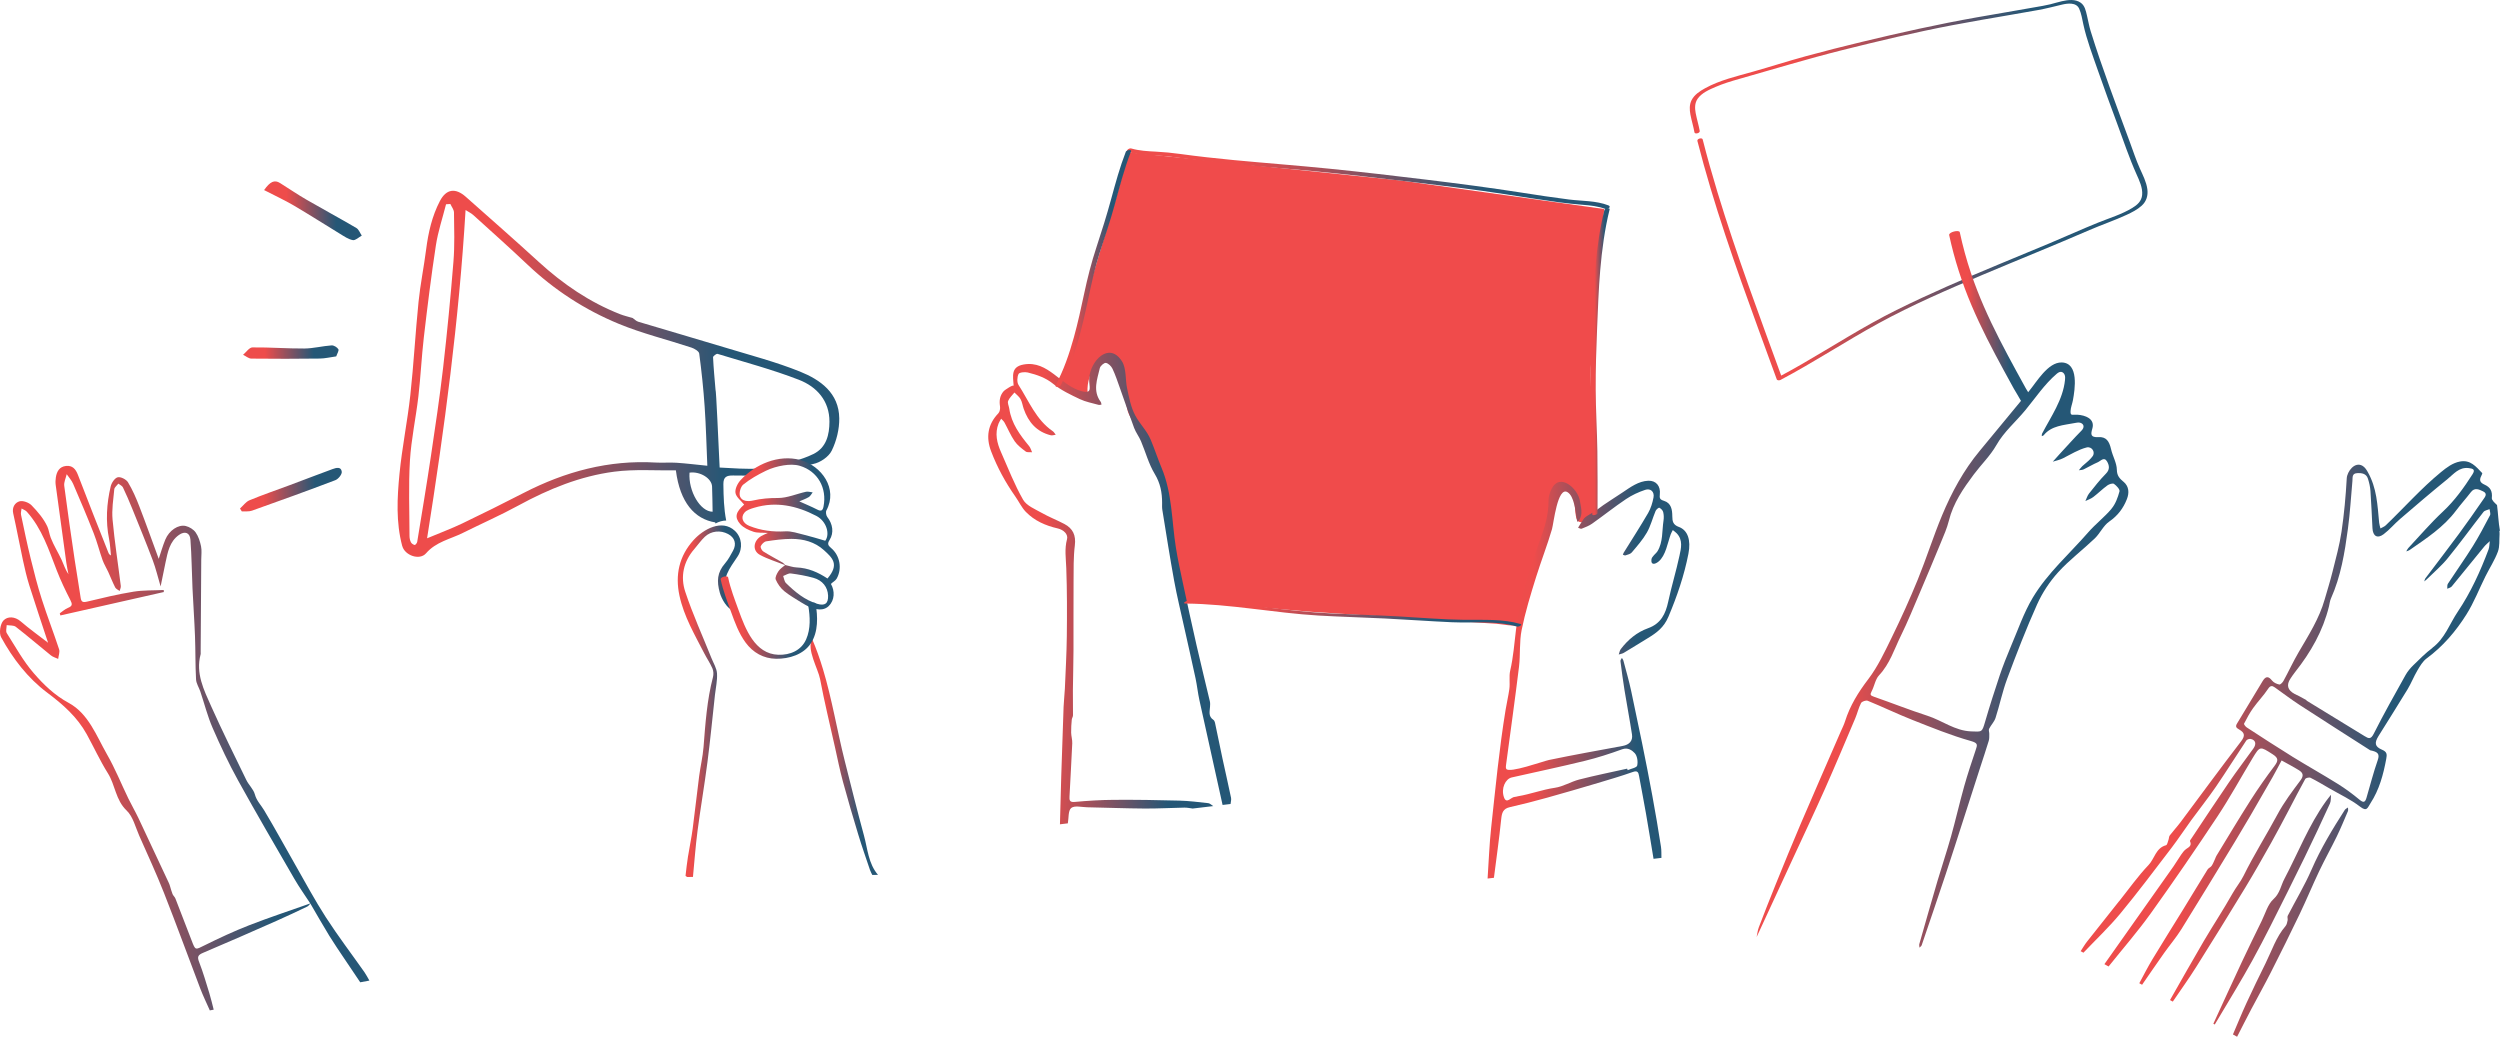 <svg viewBox="0 0 975.15 404.4" xmlns="http://www.w3.org/2000/svg" xmlns:xlink="http://www.w3.org/1999/xlink"><linearGradient id="a" gradientUnits="userSpaceOnUse" x1="103.01" x2="141.12" y1="82.21" y2="82.21"><stop offset=".23" stop-color="#ee4c4b"/><stop offset=".43" stop-color="#9c505c"/><stop offset=".74" stop-color="#255776"/></linearGradient><linearGradient id="b" x1="94.8" x2="132.05" xlink:href="#a" y1="137.33" y2="137.33"/><linearGradient id="c" x1="155.1" x2="327.38" xlink:href="#a" y1="145.81" y2="145.81"/><linearGradient id="d" x1="93.6" x2="133.31" xlink:href="#a" y1="190.99" y2="190.99"/><linearGradient id="e" x1="580.25" x2="658.91" xlink:href="#a" y1="265.09" y2="265.09"/><linearGradient id="f" x1="385.42" x2="480.2" xlink:href="#a" y1="229.56" y2="229.56"/><linearGradient id="g" x1="811.64" x2="975.15" xlink:href="#a" y1="292.15" y2="292.15"/><linearGradient id="h" x1="685.2" x2="830.19" xlink:href="#a" y1="255.5" y2="255.5"/><linearGradient id="i" x1="0" x2="144.11" xlink:href="#a" y1="287.93" y2="287.93"/><linearGradient id="j" x1="264.38" x2="289.06" xlink:href="#a" y1="273.52" y2="273.52"/><linearGradient id="k" x1="316.17" x2="342.47" xlink:href="#a" y1="295.28" y2="295.28"/><linearGradient id="l" x1="286.83" x2="327.54" xlink:href="#a" y1="208.23" y2="208.23"/><linearGradient id="m" x1="281.11" x2="318.73" xlink:href="#a" y1="240.86" y2="240.86"/><linearGradient id="n" x1="620.36" x2="627.88" xlink:href="#a" y1="141.1" y2="141.1"/><linearGradient id="o" x1="439.58" x2="627.89" xlink:href="#a" y1="69.73" y2="69.73"/><linearGradient id="p" x1="411.71" x2="441.22" xlink:href="#a" y1="104.71" y2="104.71"/><linearGradient id="q" x1="461.87" x2="593.38" xlink:href="#a" y1="239.39" y2="239.39"/><linearGradient id="r" x1="659.1" x2="837.67" xlink:href="#a" y1="74.18" y2="74.18"/><linearGradient id="s" x1="760.28" x2="792.4" xlink:href="#a" y1="123.42" y2="123.42"/><path d="m594.37 240.58c-.43 1.27-.99 2.31-1.77 2.88-1.65 1.2-6.75-.02-8.84-.15-7.13-.46-14.26-.92-21.38-1.38-16.81-1.09-33.62-2.17-50.44-3.26-16.74-1.29-34.02-3.36-50.66-3.9-1.72-3.16-1.62-7.51-2.06-11.08-.85-6.85-3.69-13.51-3.99-20.41-.38-8.99-1.94-16.07-5.26-24.3-1.46-3.6-2.62-6.77-4.73-10.07-1.99-3.11-5.07-6.06-5.65-9.82-.48-3.14-1.33-6.81-1.32-9.64.01-4.53.85-6.84-3.84-8.34-7.72-2.47-11.56 7.68-9.85 14.46-2.03-.59-3.01-.36-4.55-1.38-.6-.4-1.33-1.56-2.08-2.09-1.76-1.24-4.03-1.46-5.26-3.4 5.04-9.08 7.26-20.07 10.27-30.15 4.04-13.5 8.07-27 12.11-40.5.33-1.11 4.98-18.62 5.55-18.56.09 0 105.5 10.9 105.5 10.9l79.61 11.15s-5.04 59.07-5.05 59.09c-.64 7.5.34 15.49.51 23 .15 6.73.3 13.46.45 20.19.13 5.92-.69 12.84.67 18.59-2.32-.84-4.61 2.4-6.71.9-1.34-.95-1.11-5.75-1.48-7.17-.39-1.47-1.35-5.04-3.06-5.68-3.1-1.16-5.1 3.3-5.78 5.61-.7 2.38-.49 4.83-1.15 7.22-.97 3.49-2.58 6.93-4.08 10.24-2.48 5.52-2.23 11.74-3.82 17.46-.59 2.12-.8 6.52-1.84 9.6z" fill="#f04b4b"/><path d="m137.63 93.66c-1.74-.31-3.37-1.46-4.95-2.42-6.03-3.67-11.97-7.49-18.05-11.06-3.72-2.18-7.66-3.99-11.62-6.04 2.37-3.34 4.06-4.1 6.2-2.76 3.46 2.16 6.83 4.48 10.36 6.52 6.44 3.73 13.01 7.26 19.43 11.03.96.56 1.42 1.96 2.11 2.97-1.17.64-2.46 1.94-3.48 1.76z" fill="url(#a)"/><path d="m98.05 139.88c-1.09-.01-2.16-.98-3.24-1.5 1.21-1 2.42-2.86 3.64-2.87 6.76-.08 13.53.48 20.29.43 3.53-.03 7.05-.97 10.59-1.22.88-.06 2.18.72 2.65 1.5.32.53-.48 1.73-.83 2.79-2.35.33-4.4.83-6.45.85-8.88.11-17.77.13-26.65.02z" fill="url(#b)"/><path d="m156.9 212.96c.98 3.7 6.77 5.76 9.28 2.86 3.9-4.51 9.45-5.51 14.33-7.94 7.23-3.6 14.65-6.86 21.73-10.72 11.78-6.42 24.09-11.45 37.37-13.18 7.92-1.03 16.06-.4 24.02-.52 1.6 12.62 7.37 19.01 15.32 20.3.05.14.09.28.14.43 1.31-.72 2.77-1.15 4.17-1.15-.91-4.57-1.04-9.34-1.1-14.14-.04-2.96 1.33-3.46 3.81-3.43 2.33.03 4.66.05 7 .06.89-1.13 1.98-2.04 3.19-2.76-5.14.28-10.31-.13-15.46-.4-.49-9.89-1.35-30.38-1.61-30.37-.35-4.21-.76-8.42-.96-12.64-.02-.44 1.31-1.46 1.75-1.33 10.62 3.24 21.4 6.11 31.73 10.11 6.98 2.7 11.96 8.21 11.92 16.36-.02 4.98-1.13 10.06-6.23 12.58-2.46 1.22-5.1 2.08-7.74 2.92 1.72.33 3.3.99 4.93 1.79.76-.33 1.65-.61 2.71-.81 2.7-.51 6.04-2.79 7.21-5.18 1.87-3.8 3-8.38 2.95-12.61-.12-9.92-7.36-15.04-15.35-18.26-9.35-3.76-19.2-6.33-28.87-9.27-11.37-3.45-22.8-6.73-34.18-10.16-.9-.27-1.64-1.09-2.16-1.44-1.78-.54-3.39-.9-4.9-1.49-11.93-4.68-22.3-11.76-31.74-20.39-9.39-8.59-18.96-16.97-28.48-25.42-4.06-3.6-7.64-3.06-10.11 1.68-3.06 5.89-4.51 12.26-5.35 18.83-.87 6.84-2.27 13.63-2.97 20.49-1.23 12.1-1.88 24.26-3.2 36.34-1.13 10.28-3.23 20.46-4.23 30.75-.91 9.36-1.41 18.82 1.06 28.11zm112.06-28.6c4.08-.58 8.67 2.21 8.79 5.43.12 3.27.15 6.54.21 9.81-4.77.02-9.51-7.98-9.01-15.24zm-102.37 25.6c6.8-42.87 12.44-85.06 15.01-128.04 1.17.75 2.2 1.23 3.01 1.96 7.11 6.44 14.27 12.82 21.24 19.42 10.41 9.85 22.29 17.55 35.43 22.98 9.18 3.8 18.96 6.17 28.43 9.3 1.18.39 2.91 1.42 3.03 2.33.91 6.89 1.65 13.81 2.12 20.74.52 7.58.7 15.17 1.04 23.02-4.38-.44-8.18-.91-12-1.17-2.71-.18-5.44.08-8.15-.08-18.3-1.07-35.28 3.51-51.43 11.82-7.96 4.09-15.97 8.09-24.04 11.95-4.23 2.02-8.65 3.66-13.7 5.78zm-6.86-.85c-.01-9.83-.42-19.69.17-29.49.51-8.36 2.32-16.63 3.29-24.96.89-7.67 1.24-15.41 2.13-23.08 1.4-11.98 2.87-23.95 4.7-35.87.83-5.42 2.61-10.69 3.96-16.03.56-.04 1.12-.08 1.68-.12.5 1.11 1.41 2.22 1.42 3.33.08 6.38.3 12.8-.21 19.14-1.11 13.82-2.45 27.63-4.03 41.4-1.32 11.48-3.04 22.92-4.74 34.35-1.67 11.22-3.54 22.41-5.37 33.6-.08.47-.75 1.26-.98 1.2-.56-.13-1.23-.57-1.48-1.08-.36-.72-.54-1.6-.54-2.41z" fill="url(#c)"/><path d="m97.3 195.14c5.17-2.14 10.47-3.94 15.71-5.9 5.57-2.08 11.11-4.22 16.7-6.27 1.42-.52 3.39-1.06 3.6 1.07.1 1.02-1.36 2.82-2.49 3.25-10.79 4.11-21.66 8.03-32.54 11.9-1.2.43-2.63.21-3.95.3-.24-.38-.48-.76-.72-1.13 1.22-1.1 2.27-2.63 3.7-3.22z" fill="url(#d)"/><path d="m647.88 330.31c.22 1.41.13 2.87.18 4.31l-3.08.37c-.98-5.91-1.93-11.82-2.96-17.72-.85-4.87-1.8-9.73-2.69-14.6-.25-1.38-.56-2.22-2.41-1.56-4.49 1.58-9.07 2.94-13.64 4.3-6.59 1.96-13.18 3.89-19.8 5.73-4.82 1.34-9.68 2.6-14.56 3.7-2.68.6-3.11 2.23-3.36 4.66-.78 7.65-1.87 15.26-2.84 22.89l-2.47.29c.45-6.61.68-13.24 1.39-19.82 1.67-15.3 3.14-30.78 5.63-45.97.44-2.7 1.08-5.37 1.46-8.08.33-2.29-.18-5 .33-7.19 1.24-5.31 1.62-10.72 2.28-16.08 1.51-12.16 5.22-23.58 9.39-34.96 1.8-4.91 3.34-9.9 3.28-15.26-.02-1.48.47-3.09 1.11-4.45 3.22-6.79 10.36-.28 11.13 4.51.23 1.45.72 3.39.59 4.85-.11 1.2-.58 2.53-1.43 3.37-.3-.39-.36-.93-.45-1.49-.42-2.64-.9-8.57-3.56-10.14-3.88-2.3-5.38 12.19-6.03 14.42-1.85 6.33-4.27 12.48-6.23 18.77-2.11 6.77-4.19 13.58-5.6 20.52-.95 4.66-.46 9.58-1.03 14.34-1.56 12.83-3.38 25.64-5.08 38.46-.06.48-.12 1 .1 1.42.99 1.87 14.54-3.03 16.7-3.47 9.54-1.98 19.13-3.7 28.71-5.47 2.58-.48 4.02-1.93 3.63-4.5-.88-5.77-1.99-11.51-2.92-17.27-.61-3.76-1.1-7.55-1.58-11.33-.05-.38.37-.82.56-1.23.2.34.49.65.58 1.01 1.04 3.95 2.19 7.88 3.04 11.87 2.89 13.55 5.74 27.18 8.25 40.85 1.22 6.64 2.36 13.3 3.38 19.95zm-10.23-36.53c-1.03-1.1-2.66-2.34-4.93-1.51-4.76 1.73-9.6 3.3-14.52 4.5-9.47 2.32-19.02 4.33-28.53 6.48-2.46.56-4.25 4.26-3.04 7.72 1.01 2.88 2.78-.13 4.23-.13.4 0 .8-.18 1.21-.25 4.87-.8 9.5-2.6 14.43-3.31 3.26-.47 6.28-2.4 9.52-3.23 6.18-1.58 12.44-2.84 18.66-4.23.07.2.14.39.21.59 1.3-.58 3.5-.95 3.71-1.79.36-1.51.03-3.79-.96-4.85zm17.2-88.24c-2.3-.86-2.53-2.19-2.55-4.15-.02-2.56-.39-5.16-3.26-6.04-1.56-.48-1.79-.98-1.61-2.54.36-3.15-1.39-5.43-4.55-5.29-3.73.16-6.88 2.47-9.92 4.52-1.49 1.01-3.01 1.99-4.52 2.96-2 1.29-4.04 2.68-5.87 4.1-1.48 1.15-3.41 1.77-4.72 3.13-.21.22-2.36 3.6-2.3 3.62.46.14 1.03.52 1.38.38 1.42-.57 2.9-1.12 4.13-2 4.43-3.13 8.68-6.53 13.18-9.55 2.27-1.53 4.85-2.73 7.46-3.6 2.14-.72 3.69.74 3.27 2.97-.39 2.09-1.05 4.24-2.1 6.06-3.03 5.23-6.33 10.31-9.52 15.46-.15.24-.22.54-.33.81.34.09.74.35 1.02.25.86-.3 1.92-.51 2.45-1.14 2.09-2.49 4.29-4.95 5.89-7.75 1.5-2.62 2.23-5.66 3.42-8.47.23-.55 1.23-1.35 1.43-1.24.64.36 1.35 1.02 1.51 1.69.27 1.07.3 2.27.13 3.36-.61 3.98-.16 8.33-2.33 11.91-.6 1-2.21 1.99-2.37 3.19-.32 2.34 1.39 1.98 2.75.87 2.84-2.32 3.56-7.38 4.77-10.66.21-.57.54-1.09.81-1.63.51.42 1.07.8 1.52 1.27 2.52 2.64 1.7 5.83 1.07 8.76-1.28 5.99-3.1 11.87-4.38 17.87-1.02 4.79-2.87 8.6-7.86 10.38-4.36 1.56-7.84 4.47-10.64 8.14-.44.57-.54 1.41-.8 2.12.66-.21 1.38-.31 1.96-.65 3.17-1.89 6.3-3.86 9.46-5.78 3.39-2.06 6.18-4.11 7.96-8.31 3.38-8.01 6.15-16.1 7.8-24.58 1.03-5.33-.24-9.13-3.71-10.44z" fill="url(#e)"/><path d="m479.96 313.61-3.08.37c-3.02-13.61-6.05-27.21-9.03-40.83-.62-2.82-.91-5.71-1.51-8.53-1.45-6.78-3.01-13.53-4.51-20.3-1.31-5.94-2.76-11.85-3.85-17.82-1.67-9.17-3.1-18.39-4.6-27.6-.15-.9-.09-1.84-.09-2.76 0-4.01-.68-7.65-2.88-11.29-2.37-3.91-3.56-8.52-5.37-12.78-.75-1.77-1.98-3.35-2.66-5.14-1.94-5.17-3.7-10.4-5.56-15.6-.9-2.52-1.74-5.08-2.88-7.49-.47-1-1.59-2.11-2.58-2.29-.67-.12-2.16 1.15-2.36 2.02-1.02 4.39-2.86 8.88.35 13.19.2.27.2.7.3 1.06-.39.04-.81.19-1.16.09-2.46-.69-5.03-1.15-7.31-2.24-3.59-1.71-7.3-3.45-10.35-5.93-3.02-2.46-6.4-3.57-9.94-4.45-1.14-.28-3.29-.06-3.6.59-.57 1.19-.67 3.23 0 4.28 4.06 6.29 6.83 13.58 13.37 18.05.47.32.76.9 1.13 1.36-.65.08-1.35.36-1.94.21-5.52-1.36-8.73-5.14-10.54-10.3-.44-1.26-.61-2.66-1.24-3.81-.55-.99-1.57-1.72-2.38-2.57-.85 1.08-1.97 2.06-2.46 3.29-.32.81.29 1.97.44 2.98.83 5.82 4.17 10.28 7.75 14.64.55.66.77 1.59 1.15 2.39-.85-.08-1.91.14-2.49-.29-1.57-1.18-3.23-2.44-4.32-4.02-1.56-2.27-2.63-4.87-3.96-7.29-.31-.56-.86-.99-1.29-1.48-.34.62-.76 1.22-1.02 1.88-1.52 3.87-.62 7.58.97 11.17 2.76 6.24 5.23 12.65 8.61 18.55 1.34 2.34 4.66 3.65 7.25 5.12 2.84 1.62 5.93 2.8 8.83 4.33 3.33 1.76 4.59 4.4 4.1 8.36-.58 4.66-.46 9.41-.5 14.13-.06 8.98 0 17.97-.03 26.95-.02 5.15-.18 10.29-.23 15.44-.03 3.25.07 6.51.04 9.76 0 .57-.43 1.13-.48 1.7-.14 1.67-.28 3.35-.24 5.03.03 1.41.49 2.82.43 4.21-.3 6.91-.73 13.82-1.07 20.72-.06 1.29-.06 2.32 1.98 2.13 5.09-.47 10.21-.79 15.32-.82 8.49-.06 16.99.07 25.49.3 3.78.1 7.55.57 11.32.99.69.08 1.3.75 1.95 1.15l-8.01.95c-1.07-.13-2.15-.38-3.22-.36-5.19.09-10.39.4-15.58.36-7.45-.05-14.89-.34-22.34-.49-2.14-.04-4.92-.78-6.23.27-1.25 1-.95 3.92-1.33 6l-3.08.37c.17-6.29.32-12.58.51-18.86.28-8.98.57-17.96.91-26.94.09-2.36.39-4.72.5-7.09.29-6.83.68-13.66.76-20.5.1-8.84.11-17.69-.21-26.53-.13-3.79-.75-7.44.29-11.29.5-1.84-1.22-3.65-3.66-4.21-4.67-1.06-9.06-2.97-12.43-6.47-1.65-1.72-2.69-4.01-4.08-5.98-3.85-5.48-7.02-11.29-9.42-17.58-2.12-5.55-1.32-10.58 2.82-14.88.56-.58.76-1.83.63-2.7-.36-2.27-.05-4.28 1.52-6.01.25-.27 3.75-2.7 3.8-1.95-.24-3.85-1.21-7.47 3.94-8.37 9.61-1.67 14.31 8.37 22.67 10.44 4.48 1.11 2.66-1.82 2.86-5.08.41-6.66 7.71-14.54 12.78-6.59 1.75 2.74 1.3 7.23 1.96 10.33.78 3.64 1.45 7.45 3.22 10.79 1.78 3.35 4.51 5.87 6.01 9.41 1.52 3.6 2.74 7.4 4.26 11.02 4.18 9.93 3.92 20.64 5.57 31.01.71 4.49 1.68 8.93 2.63 13.38 1.77 8.29 3.56 16.58 5.45 24.85 1.66 7.3 3.48 14.56 5.19 21.85.16.67.1 1.41.06 2.11-.11 1.84-.75 3.73 1.33 5.12.6.4.72 1.65.91 2.54.9 4.17 1.73 8.36 2.62 12.53 1.1 5.11 2.28 10.2 3.34 15.31.16.76-.12 1.62-.19 2.43z" fill="url(#f)"/><path d="m826.64 351.47c3.77-4.73 7.27-9.71 11.43-14.07 2.36-2.48 2.81-6.65 6.81-7.71.48-.13.69-1.38.97-2.13.2-.55.15-1.25.48-1.68 1.35-1.77 2.88-3.4 4.21-5.18 7.86-10.51 15.6-21.13 23.61-31.53 1.73-2.24 1.34-3.41-.69-4.59-1.06-.62-1.68-1.06-.89-2.35 3.37-5.52 6.69-11.08 10.03-16.62 1.18-1.95 2.28-1.88 3.65-.13.62.79 1.8 1.31 2.81 1.52.43.09 1.29-.79 1.63-1.41 2.01-3.69 3.78-7.51 5.89-11.14 3.89-6.66 8.06-13.16 10.19-20.67 1.02-3.57 2.15-7.12 3.04-10.72 1.29-5.19 2.74-10.37 3.52-15.64 1.02-6.91 1.65-13.89 2.04-20.86.14-2.6 3.1-6.67 6.15-4.86.91.54 1.52 1.47 2.04 2.4 3.56 6.29 3.78 12.79 4.45 19.8.07.75.34 1.48.51 2.22.7-.4 1.51-.68 2.07-1.22 7.21-6.91 13.78-14.37 21.53-20.74 2.21-1.82 4.6-3.62 7.42-4.14 4.11-.76 6.18 1.94 8.71 4.55-.08.32-.19.63-.34.92-1.04 1.95-.43 2.81 1.25 3.57 2.24 1.02 3.07 2.52 2.8 5.18-.09.84 1.03 1.81 2.03 2.76.44 3.34.54 6.81 1.15 10.13-.08-.06-.16-.11-.24-.17.03.46.11.93.08 1.39-.17 2.29.12 4.76-.66 6.84-1.24 3.33-3.23 6.38-4.83 9.58-2.49 4.99-4.5 10.26-7.46 14.94-4.12 6.54-9.14 12.44-15.48 17.1-1.53 1.13-2.61 3-3.62 4.7-1.41 2.38-2.41 5-3.84 7.36-3.71 6.14-7.58 12.18-11.36 18.28-1.63 2.64-1.42 4.1 1.4 5.29 2.01.84 1.96 1.85 1.65 3.55-1.13 6.11-2.7 12.01-6.15 17.32-1.17 1.8-1.37 3.42-4.1 1.31-3.6-2.78-7.84-4.74-11.81-7.04-2.47-1.43-4.92-2.91-7.47-4.19-.51-.26-1.83.04-2.08.48-2.2 3.95-4.23 7.99-6.35 11.99-2.3 4.34-4.57 8.7-6.98 12.98-3.27 5.81-6.55 11.62-10.01 17.32-6.33 10.42-12.74 20.79-19.24 31.11-2.87 4.57-6.04 8.95-9.07 13.42l-1.09-.6c4.37-7.65 8.67-15.34 13.13-22.93 3.69-6.27 7.71-12.35 11.28-18.69 1.33-2.36 3.13-4.52 4.24-6.78 4.06-8.24 8.96-15.99 13.3-24.07 2.51-4.67 5.75-8.97 8.93-13.22 1.4-1.87 1-2.98-.62-3.98-2.19-1.36-4.48-2.54-6.73-3.8-1.18 2.19-2.31 4.4-3.54 6.56-2.84 4.99-5.71 9.97-8.61 14.94-2.01 3.44-4.04 6.87-6.11 10.28-6.91 11.36-13.79 22.74-20.82 34.03-2.03 3.26-4.56 6.21-6.78 9.35-2.89 4.09-5.71 8.23-8.56 12.34l-1.09-.6c1.7-3.12 3.29-6.3 5.12-9.33 3.98-6.6 8.1-13.12 12.14-19.69 3.14-5.11 6.22-10.26 9.38-15.35.36-.58 1.2-.85 1.58-1.42.57-.85.93-1.84 1.37-2.78.17-.36.26-.75.47-1.08 4.43-7.25 8.78-14.56 13.35-21.73 2.92-4.57 6.05-9.02 9.31-13.35 1.5-2 1.66-3.07-.66-4.55-4.98-3.18-4.95-3.34-7.87 1.49-4.57 7.55-8.79 15.32-13.66 22.67-8.46 12.76-17.11 25.4-26.04 37.85-5.14 7.17-10.96 13.84-16.47 20.74l-1.63-.9c3.19-4.51 6.37-9.03 9.56-13.54 5.8-8.21 11.62-16.41 17.41-24.63 1.04-1.48 1.93-3.07 2.97-4.55.57-.81 1.18-1.67 1.97-2.21 1.13-.77 2.26-1.34 1.48-3.03-.1-.22.3-.71.53-1.04 4.89-7.33 9.73-14.7 14.7-21.98 3.05-4.46 6.34-8.75 9.49-13.14 1.28-1.79.87-3.34-1.03-3.73-.53-.11-1.45.19-1.73.61-3.99 5.99-7.8 12.11-11.87 18.05-3.05 4.45-6.43 8.68-9.61 13.04-2.6 3.57-5.02 7.28-7.69 10.78-6.58 8.61-13.07 17.29-19.98 25.64-4.45 5.37-9.56 10.19-14.38 15.26l-1.09-.6c.84-1.27 1.6-2.6 2.54-3.79 4.13-5.26 8.3-10.48 12.46-15.71zm122.14-98.8c4.88-3.62 6.69-9.31 9.88-14.04 5.07-7.54 8.83-15.8 12.02-24.3.37-1 .33-2.16.48-3.24-.74.72-1.56 1.37-2.2 2.16-4.22 5.16-8.4 10.36-12.64 15.5-.38.46-1.15.6-1.74.89.06-.65-.09-1.44.23-1.93 3.21-4.9 6.62-9.68 9.72-14.64 2.44-3.91 4.59-8.01 6.73-12.09.31-.6-.11-1.58-.19-2.38-.8.35-1.89.48-2.36 1.09-4.69 5.99-9.15 12.17-13.96 18.06-2.45 3.01-5.47 5.55-8.25 8.3-.27.27-.6.49-.9.74.16-.42.22-.91.49-1.26 4.34-5.77 8.75-11.47 13.03-17.28 3.23-4.37 6.33-8.84 9.42-13.31.71-1.02 1.96-2.39-.02-3.3-1.51-.69-3.22-1.64-4.72.32-1.87 2.44-3.94 4.73-5.78 7.18-4.89 6.53-11.61 10.88-18.17 15.43-.36.25-.84.34-1.26.51.25-.43.43-.92.76-1.27 4.49-4.8 8.77-9.82 13.56-14.29 4.61-4.31 8.18-9.32 11.53-14.55 1.19-1.86.16-2.21-1.57-2.4-3.73-.41-5.78 2.34-8.17 4.27-6.28 5.09-12.41 10.35-18.54 15.61-2.21 1.9-4.1 4.2-6.41 5.93-2.44 1.83-4.19.75-4.35-2.35-.25-4.83-.44-9.67-.78-14.49-.11-1.61-.48-3.24-.97-4.79-.65-2.05-2.42-2.31-4.27-2.19-2.02.13-1.68 1.68-1.79 2.98-.56 6.24-.93 12.5-1.76 18.7-1.24 9.29-2.75 18.56-6.63 27.23-.41.93-.51 2-.75 3-2.34 9.62-7.13 17.97-13.22 25.66-.64.8-1.21 1.66-1.78 2.51q-2.58 3.8 1.58 6.03c.64.34 1.31.62 1.95.96.91.48 1.81.99 2.72 1.49-.02.04-.05.08-.07.12 7.56 4.62 15.13 9.23 22.68 13.88 1.6.99 2.44 1.36 3.6-.94 3.89-7.73 8.16-15.28 12.38-22.85.79-1.41 1.88-2.72 3.04-3.85 2.41-2.35 4.8-4.78 7.49-6.78zm-54.77 42.38c5.92 3.65 11.99 7.05 17.89 10.73 2.94 1.83 5.75 3.91 8.41 6.12 1.57 1.31 2.23 1.11 2.76-.71 1.44-4.92 2.72-9.9 4.4-14.73.83-2.38.05-3.21-2.94-3.8-8.68-5.56-18.11-11.55-27.46-17.63-3.33-2.16-6.49-4.59-9.73-6.88-1.05-.74-1.75-.84-2.66.55-1.74 2.62-3.97 4.91-5.81 7.48-1.36 1.9-2.48 4-3.55 6.08-.13.26.56 1.17 1.06 1.49 5.86 3.81 11.71 7.63 17.65 11.3zm-21.41 109.35c1.84-3.6 3.65-7.21 5.54-10.78 2.53-4.8 5.19-9.52 7.64-14.36 3.83-7.55 7.59-15.13 11.25-22.77 2.65-5.54 5-11.23 7.64-16.78 2.15-4.52 4.61-8.9 6.8-13.41 1.57-3.23 2.94-6.56 4.35-9.87.18-.42.03-.97.04-1.46-.42.31-.98.54-1.25.95-4.8 7.48-9.39 15.06-12.96 23.27-2.69 6.19-6.21 12.01-9.3 18.03-.24.47.08 1.2-.04 1.76-.17.78-.32 1.68-.81 2.24-3.68 4.27-5.35 9.6-7.79 14.52-2.55 5.16-5.07 10.33-7.47 15.56-1.85 4.02-3.51 8.13-5.26 12.2l1.63.9zm-8.71-4.78c2.72-4.55 5.47-9.1 8.16-13.67 2.21-3.76 4.43-7.51 6.52-11.34 2.43-4.44 4.78-8.91 7.06-13.43 4.45-8.84 8.89-17.69 13.22-26.58 3.42-7.01 6.72-14.07 9.96-21.16.46-1 .3-2.29.43-3.44-.67.85-1.36 1.68-1.99 2.56-6.74 9.39-10.87 20.17-16.22 30.29-1.34 2.54-1.71 5.57-4.22 7.85-2.25 2.04-3.17 5.57-4.6 8.48-2.63 5.35-5.25 10.7-7.78 16.1-3.74 7.99-7.4 16.03-11.09 24.04l.54.3z" fill="url(#g)"/><path d="m828.27 187.9c-1.46-1.23-2.53-2.29-2.57-4.66-.04-2.66-1.62-5.27-2.24-7.97-.74-3.24-1.92-4.93-4.94-4.77-3.14.17-3.04-1.09-2.38-3.33 1.13-3.83-2.77-5.22-5.85-5.41-1.99-.12-2.74.61-2.65-1.43.06-1.37.69-2.89.93-4.24.77-4.22 2.4-14.54-4.38-14.71-5.37-.13-9.78 7.62-12.76 11.2-6.43 7.73-12.78 15.53-19.21 23.27-6.3 7.58-10.93 16.15-14.69 25.16-3.44 8.26-6.12 16.82-9.5 25.11-3.09 7.57-6.48 15.04-10.07 22.39-2.76 5.64-5.46 11.47-9.23 16.42-3.89 5.11-7.13 10.32-9.04 16.41-.43 1.37-1.1 2.67-1.68 4-5.23 12.05-10.52 24.08-15.69 36.16-3.33 7.78-6.51 15.63-9.7 23.47-2.26 5.57-4.45 11.17-6.59 16.78-.45 1.18-.57 2.49-.84 3.74.5-1.07 1.01-2.15 1.5-3.22 4.03-8.73 8.06-17.46 12.09-26.19 4.36-9.45 8.81-18.85 13.05-28.35 4.06-9.12 7.92-18.34 11.82-27.53.83-1.96 1.29-4.09 2.27-5.97.32-.61 1.93-1.17 2.6-.89 5.84 2.39 11.54 5.14 17.41 7.46 7.52 2.97 15.04 6.04 22.8 8.23 2.93.82 2.56 1.53 1.91 3.51-1.57 4.71-3.16 9.41-4.5 14.19-1.82 6.51-3.32 13.1-5.14 19.61-1.62 5.77-3.54 11.45-5.24 17.19-2.42 8.22-4.76 16.45-7.11 24.69-.12.43.03.95.06 1.42.29-.31.73-.58.86-.95 3.14-9.21 6.29-18.43 9.36-27.67 2.43-7.33 4.77-14.69 7.14-22.03 2.12-6.55 4.22-13.11 6.33-19.66 1.12-3.46 2.28-6.91 3.34-10.4.25-.83.18-1.78.2-2.67.01-.67-.33-1.47-.07-1.99.73-1.46 2.01-2.71 2.5-4.22 1.63-5.05 2.69-10.3 4.54-15.27 3.65-9.78 7.41-19.54 11.69-29.05 2.03-4.52 4.9-8.87 8.23-12.54 4.33-4.77 9.58-8.7 14.25-13.17 2.09-2 3.35-5 5.66-6.59 3.32-2.28 5.49-5.2 6.88-8.75.93-2.38.9-4.9-1.33-6.79zm-4.64 10.54c-2.77 3.3-6.28 5.97-9.11 9.22-7.32 8.4-15.86 15.85-21.61 25.46-3.6 6.02-5.88 12.84-8.67 19.33-1.28 2.97-3.2 7.89-4.22 10.96-2.01 6.02-3.95 12.06-5.72 18.15-1.21 4.16-1.2 3.89-5.42 3.73-6.42-.25-11.32-4.25-17.07-6.1-7.03-2.27-13.9-5-20.88-7.43-1.32-.46-1.6-.77-.89-2.09 1.09-2.04 1.42-4.68 2.91-6.27 4.2-4.46 5.93-10.17 8.51-15.43 2.68-5.44 4.95-11.08 7.34-16.67 2.79-6.54 5.55-13.1 8.25-19.67 1.15-2.79 2.4-5.59 3.12-8.5 1.71-6.9 5.61-12.55 9.74-18.08 2.87-3.85 6.43-7.27 8.78-11.4 3-5.28 7.54-9.07 11.28-13.61 3.9-4.72 7.52-10.18 12.2-14.17.52-.44 1.13-.89 1.81-.82.66.07 1.18.63 1.39 1.25s.17 1.3.1 1.96c-.78 7.64-5.44 14.19-8.91 20.84-.15.29-.11.69-.16 1.03.27-.12.62-.17.78-.38 3.04-3.74 7.71-3.88 12.13-4.75.64-.13 1.29-.25 1.93-.14s1.27.54 1.43 1.16c.19.71-.25 1.44-.77 1.96-2.88 2.9-5.61 6-8.4 9-.95 1.02-1.86 2.06-2.79 3.1 1.31-.42 2.7-.68 3.91-1.29 3.27-1.64 6.04-3.41 9.27-4.25 2.03-.52 3.6 1.83 2.31 3.48-.19.24-.39.48-.59.72-.99 1.16-2.29 2.05-3.41 3.11-.49.47-.88 1.05-1.32 1.58.64-.11 1.34-.09 1.9-.36 1.85-.88 3.6-1.97 5.47-2.76 1.13-.48 2.49-2.31 3.65-.27.85 1.5 1.14 3.1-.46 4.71-2.37 2.4-4.47 5.08-6.57 7.73-.67.84-.98 1.97-1.45 2.96 1.03-.51 2.18-.88 3.08-1.57 1.88-1.43 3.57-3.12 5.47-4.51.69-.51 2.1-.97 2.61-.62.98.68 2.36 2.17 2.15 2.93-.65 2.38-1.56 4.91-3.12 6.76z" fill="url(#h)"/><path d="m81.85 394.14c-1.26-2.86-2.64-5.68-3.75-8.6-4.72-12.37-9.24-24.82-14.09-37.13-2.98-7.58-6.4-14.98-9.7-22.43-1.49-3.37-2.42-7.45-4.92-9.83-4.33-4.12-4.41-9.92-7.31-14.53-3.06-4.87-5.46-10.15-8.24-15.2-3.72-6.76-9.3-11.65-15.43-16.25-7.62-5.72-13.42-13.28-17.97-21.61-.89-1.62-.36-5.17.91-6.53 1.58-1.69 4.42-1.64 6.75.37 3.36 2.9 7 5.48 10.65 8.31-2.48-7.56-4.99-14.97-7.34-22.44-1-3.19-1.75-6.47-2.46-9.74-1.31-6.09-2.44-12.22-3.8-18.3-.54-2.4.74-4.17 2.41-4.67 1.34-.41 3.67.44 4.74 1.53 2.41 2.48 4.77 5.25 6.19 8.34.51 1.1.78 2.99 1.31 4.36 1.15 2.97 2.89 5.71 4.24 8.61.85 1.83 1.41 3.78 2.66 5.59-.28-1.49-.62-2.97-.83-4.48-1.41-10.14-2.8-20.28-4.16-30.43-.12-.93-.07-1.91.07-2.84.34-2.32 1.4-4.21 3.94-4.49 2.52-.28 3.79 1.16 4.69 3.51 3.86 10.15 7.9 20.23 11.88 30.33.15.39.38.76.98 1.06-.23-2.13-.3-4.3-.72-6.4-1.4-6.91-.97-13.77.63-20.55.33-1.39 1.59-3.27 2.75-3.54 1.15-.28 3.31.83 3.99 1.95 1.8 2.99 3.21 6.25 4.47 9.52 2.63 6.81 5.07 13.69 7.52 20.35.8-2.37 1.54-5.01 2.58-7.53 1.47-3.53 5.04-5.98 7.96-5.28 1.44.34 3.04 1.33 3.87 2.51 1.09 1.55 1.71 3.53 2.1 5.42.34 1.63.09 3.38.08 5.08-.07 12.07-.15 24.15-.23 36.22 0 .26.05.53-.01.78-2.01 7.46 1.26 13.93 4.12 20.33 4.33 9.68 9.06 19.19 13.7 28.73.95 1.96 2.79 3.59 3.33 5.61.67 2.5 2.37 4.12 3.59 6.16 4.17 6.93 8.02 14.06 12.04 21.08 3.96 6.92 7.72 13.98 12.05 20.68 4.74 7.33 10.05 14.31 15.08 21.46.72 1.02 1.28 2.17 1.91 3.25l-3.57.67c-2.05-3.04-4.11-6.08-6.14-9.13-1.99-2.98-4.04-5.94-5.91-8.99-2.54-4.15-4.93-8.38-7.39-12.58-2.08-3.19-4.31-6.3-6.22-9.6-7.39-12.76-14.83-25.49-21.96-38.4-3.67-6.65-6.93-13.55-9.96-20.53-1.98-4.55-3.19-9.43-4.78-14.16-.54-1.6-1.6-3.15-1.68-4.77-.3-5.6-.2-11.23-.41-16.83-.23-6.2-.68-12.4-.97-18.6-.29-6.36-.33-12.74-.81-19.09-.21-2.74-2.19-3.43-4.46-1.83-3.69 2.6-4.39 6.75-5.26 10.77-.66 3.06-1.26 6.13-1.91 9.33-1.09-3.69-1.87-7.03-3.07-10.21-2.56-6.79-5.32-13.5-8.04-20.23-1.12-2.76-2.3-5.51-3.59-8.19-.3-.63-1.17-.99-1.78-1.47-.55.73-1.51 1.42-1.59 2.2-.38 3.94-1.03 7.96-.67 11.86.79 8.64 2.15 17.22 3.21 25.84.08.63-.29 1.31-.45 1.97-.59-.45-1.42-.78-1.73-1.37-1.01-1.98-1.81-4.06-2.73-6.08-.71-1.54-1.63-3-2.2-4.59-1.23-3.47-2.12-7.08-3.47-10.5-2.54-6.47-5.26-12.88-8.02-19.27-.58-1.35-1.65-2.5-2.5-3.74-.34 1.52-1.14 3.09-.96 4.54 1.24 9.65 2.66 19.29 4.08 28.92.72 4.88 1.6 9.73 2.3 14.61.24 1.71.79 2.04 2.52 1.63 5.99-1.44 11.99-2.88 18.07-3.87 3.87-.63 7.87-.47 11.82-.66.02.26.03.53.05.79-13.45 3.04-26.89 6.09-40.34 9.13-.08-.28-.16-.55-.25-.83 1.06-.72 2.03-1.65 3.19-2.11 1.8-.71 1.76-1.46.94-3.06-1.93-3.76-3.76-7.59-5.29-11.53-3.13-8.05-5.76-16.33-11.69-22.93-.51-.57-1.36-.84-2.05-1.25-.08.82-.37 1.68-.21 2.45 1.2 5.71 2.38 11.42 3.77 17.08 1.31 5.35 2.67 10.69 4.35 15.93 2.09 6.54 4.59 12.94 6.73 19.46.36 1.09-.22 2.49-.36 3.74-.96-.45-2.05-.73-2.85-1.38-4.58-3.68-9.03-7.53-13.67-11.13-.85-.66-2.36-.47-3.57-.67 0 1.06-.44 2.37.04 3.12 3.36 5.31 6.43 10.91 10.51 15.62 3.87 4.47 8.1 8.59 13.67 11.62 7.7 4.18 10.78 12.84 14.96 20.15 3.14 5.49 5.52 11.43 8.29 17.14 1.24 2.56 2.69 5.02 3.91 7.59 4 8.45 7.94 16.92 11.9 25.39.18.38.31.79.43 1.19.33 1.04.58 2.1.99 3.1.26.62.87 1.09 1.11 1.71 2.14 5.46 4.24 10.93 6.34 16.41 1.5 3.92 1.38 3.68 5.01 1.88 5.7-2.82 11.49-5.53 17.42-7.84 7.89-3.07 15.95-5.72 23.94-8.55-.42.43-.76 1.01-1.27 1.25-3.96 1.89-7.92 3.78-11.94 5.55-9.55 4.22-19.1 8.44-28.72 12.5-2.04.86-2.3 1.6-1.51 3.62 1.55 3.99 2.74 8.13 4 12.22.64 2.08 1.12 4.22 1.67 6.33-.51.1-1.02.19-1.53.29z" fill="url(#i)"/><path d="m268.42 333.77c.54-3.48 1.29-6.94 1.75-10.43.91-6.86 1.65-13.74 2.54-20.6.49-3.79 1.41-7.54 1.71-11.34.72-9.17 1.34-18.34 3.68-27.29.27-1.04.22-2.38-.2-3.35-.9-2.08-2.21-3.98-3.25-6.01-3.72-7.25-7.87-14.29-9.62-22.41-1.74-8.09-.13-15.47 5.52-21.7 3.75-4.14 11.03-8.32 16.1-3.58 2.73 2.56 3.19 6.77 1.07 9.98-3.16 4.8-6.32 8.34-4.18 14.23.84 2.32 1.99 4.53 2.6 7-2.58-.87-4.7-4.62-5.37-7.06-1.24-4.5-1.09-7.87 2.07-11.5 1.25-1.44 2.15-3.2 3.08-4.88 1.47-2.66.7-5.13-1.93-6.53-2.94-1.57-6.59-1.25-9.07 1.08-1.52 1.43-2.71 3.2-4.09 4.78-4.27 4.91-5.49 10.81-3.54 16.67 2.92 8.81 6.79 17.3 10.24 25.93.78 1.95 2.01 3.89 2.14 5.9.18 2.74-.48 5.53-.79 8.3-.97 8.79-1.81 17.59-2.94 26.35-1.16 8.96-2.7 17.87-3.87 26.83-.78 5.95-1.2 11.94-1.78 17.92-.74 0-1.48.02-2.23.03-.23-.17-.68-.36-.66-.51.3-2.61.59-5.21 1-7.81z" fill="url(#j)"/><path d="m320.96 260.84c3.55 11.75 5.51 23.94 8.56 36.04 2.44 9.69 4.85 19.39 7.48 29.03 1.43 5.24 1.7 10.93 5.47 15.34-.74 0-1.48.02-2.23.03-.31-.66-.67-1.31-.91-1.99-1.55-4.6-3.16-9.17-4.57-13.81-2.08-6.83-4.09-13.68-5.96-20.57-1.21-4.46-2.12-8.99-3.12-13.5-1.97-8.82-4.12-17.61-5.79-26.49-.75-4.02-5.41-11.79-3.08-15.61 1.62 3.79 2.97 7.64 4.15 11.55z" fill="url(#k)"/><path d="m323.3 236.32c2.28-2.2 2.39-5.84.81-8.55.69-.74 1.74-1.19 2.25-2.09 2.12-3.74 1.41-8.95-2.27-12-1.16-.96-1.4-1.65-.51-3.05 1.8-2.82 1.23-6.26-.88-8.96-.47-.61-.69-1.95-.35-2.58 4.58-8.45-1.88-17.45-10.24-19.68-8.41-2.24-17.55 1.66-23.25 7.88-1.17 1.27-2.24 3.45-1.98 4.99.27 1.64 2.17 3.01 3.38 4.54-3.21 2.85-3.91 4.87-1.55 7.58 1.25 1.43 3.29 2.38 5.16 3 1.64.55 3.53.33 5.64.48-1.07.49-1.84.78-2.53 1.18-3.17 1.86-3.62 5.71-.57 7.37 3.08 1.68 6.53 2.69 9.82 3.99-.88.77-1.94 1.41-2.56 2.35-.64.96-1.43 2.47-1.09 3.29.72 1.69 1.91 3.37 3.33 4.53 2 1.63 4.28 2.92 6.53 4.34 2.2 1.38 5.48 3.18 8.29 2.72.93-.15 1.81-.55 2.58-1.3zm-14.85-12.64c2.97.38 5.94.91 8.82 1.7 3.57.98 5.6 3.64 5.73 6.93.12 3.11-1.24 4.11-4.21 3.22-4.9-1.48-8.68-4.64-12.23-8.11-.64-.63-.73-1.82-1.08-2.75.99-.35 2.03-1.11 2.96-.99zm12.77-26.1c-.29 1.48-.84 2.01-2.37 1.22-2.36-1.2-4.81-2.21-7.08-3.24 1.04-.45 2.45-.93 3.7-1.67.64-.38 1.02-1.2 1.52-1.83-.87-.09-1.8-.42-2.61-.24-3.66.8-7.3 2.45-10.94 2.43-3.35-.02-6.51.23-9.74.98-1.89.44-4.3.35-5.04-1.57-.48-1.26.19-3.78 1.24-4.63 2.64-2.15 5.69-3.86 8.77-5.37 2.16-1.06 4.59-1.76 6.98-2.14 2.07-.32 4.37-.41 6.34.18 6.99 2.09 10.66 8.67 9.23 15.88zm.67 13.34c-2.98-.85-5.61-1.69-8.27-2.33-2.41-.58-4.89-1.47-7.29-1.33-4.89.28-9.56-.32-14.06-2.13-2.59-1.04-3.47-3.33-1.86-5.2.86-1 2.46-1.48 3.82-1.89 8.51-2.56 16.52-.78 24.15 3.17 4.11 2.13 5.42 7.22 3.51 9.72zm.87 14.73c-3.65-2.42-7.55-4.13-12.04-4.31-1.5-.06-2.98-.63-4.46-.96-.32-.32-.6-.7-.97-.92-2.52-1.46-5.11-2.81-7.57-4.36-.58-.36-1.2-1.61-.98-2.06.39-.81 1.32-1.77 2.15-1.89 3.26-.5 6.57-.95 9.86-.95 4.65 0 9.09 1.18 12.62 4.39 3.35 3.05 6.12 5.51 1.41 11.05z" fill="url(#l)"/><path d="m315.27 236.23c.73 4.3.98 9.02-.81 13.12-1.91 4.39-6.27 6.2-10.88 6.05-9.18-.31-12.86-10.17-15.51-17.46-1.5-4.14-3.16-8.39-4.06-12.71-.19-.91-3.1-.2-2.9.78.89 4.28 2.52 8.47 4.01 12.57 1.51 4.18 3.05 8.43 5.7 12.05 2.88 3.93 7.01 6.27 11.92 6.33 5.04.06 10.71-1.64 13.57-6.07 2.91-4.49 2.69-10.35 1.84-15.42-.15-.9-3.07-.22-2.9.78z" fill="url(#m)"/><path d="m625.81 81.92c-3.57 14.38-4.13 29.22-4.78 43.96-.35 7.9-.64 15.81-.67 23.71s.42 16.02.6 24.03c.19 9.02.12 18.04.12 27.05 0 .55 2.06.19 2.06-.55 0-8.04.06-16.07-.07-24.11-.12-8.01-.62-16.02-.65-24.03-.04-7.98.22-15.97.55-23.94.32-7.54.56-15.1 1.21-22.62.68-7.99 1.75-16 3.68-23.79.17-.67-1.89-.36-2.06.29z" fill="url(#n)"/><path d="m627.44 80.13c-4.88-1.91-10.31-1.67-15.43-2.31-6.24-.78-12.46-1.74-18.67-2.71-12.33-1.92-24.68-3.53-37.07-5.04s-25.09-2.99-37.66-4.26c-12.49-1.26-25-2.19-37.49-3.38-6.98-.67-13.94-1.43-20.89-2.39-3.12-.43-6.21-.73-9.36-.89s-6.5-.33-9.63-1.24c-.88-.26-2.43 1.03-1.19 1.39 5.35 1.55 10.95 1.12 16.42 1.81 6.19.78 12.36 1.63 18.57 2.28 12.38 1.28 24.79 2.16 37.18 3.36 12.57 1.21 25.13 2.63 37.67 4.13s24.97 2.98 37.4 4.9c6.94 1.07 13.88 2.19 20.84 3.13 3.05.41 6.09.72 9.15.97s6.11.53 8.96 1.65c.87.34 2.41-.91 1.19-1.39z" fill="url(#o)"/><path d="m439.13 59.21c-2.34 6.02-4.03 12.26-5.73 18.49-1.72 6.31-3.67 12.52-5.72 18.73-1.97 5.96-3.48 11.95-4.79 18.09-1.21 5.72-2.46 11.44-4.02 17.08-1.78 6.42-3.96 12.77-7.09 18.66-.48.9 1.59.72 1.93.08 5.55-10.44 8.26-22.13 10.72-33.6 1.29-6.01 2.55-11.97 4.42-17.83 2.02-6.32 4.17-12.57 5.93-18.97 1.94-7.05 3.75-14.15 6.41-20.97.28-.72-1.79-.48-2.07.24z" fill="url(#p)"/><path d="m593.17 243.41c-7.07-2.07-14.61-1.56-21.89-1.64-8.5-.09-17-.84-25.48-1.32s-17.66-.75-26.5-1.18-17.63-1.4-26.43-2.51c-9.83-1.24-19.69-2.3-29.61-2.39-.7 0-2.22 1.03-.84 1.05 17.41.16 34.52 3.65 51.87 4.68 8.66.51 17.34.71 26.01 1.15s17.34 1.07 26.01 1.46c8.32.37 17.09-.74 25.19 1.64.46.13 1.05.04 1.45-.22.2-.13.7-.56.21-.71z" fill="url(#q)"/><path d="m662.08 54.96c6.33 24.79 14.89 48.94 23.64 72.96 2.43 6.68 4.88 13.35 7.31 20.02.2.54 1.07.47 1.47.26 13.03-6.89 25.34-15.03 38.26-22.1 13.12-7.18 26.92-13.14 40.69-18.95 13.86-5.85 27.83-11.45 41.63-17.44 4.75-2.06 9.68-3.71 14.38-5.89 2.09-.97 4.25-2.05 5.96-3.62 1.83-1.67 2.5-3.94 2.18-6.37-.38-2.88-1.78-5.54-2.95-8.16-1.47-3.28-2.59-6.73-3.83-10.1-2.66-7.21-5.36-14.41-7.96-21.64-2.6-7.21-5.11-14.46-7.38-21.79-.61-1.98-.95-4.05-1.44-6.07-.45-1.84-.8-3.84-2.43-5-2.12-1.5-4.93-1.13-7.3-.6-1.56.35-3.09.83-4.64 1.22-1.87.46-3.77.75-5.66 1.09-7.62 1.37-15.26 2.63-22.89 3.98-15.09 2.67-30.02 6.01-44.91 9.59-7.29 1.76-14.56 3.59-21.8 5.57s-13.77 4.1-20.68 6.05c-6.31 1.78-12.87 3.27-18.66 6.46-2.03 1.12-4.17 2.51-5.25 4.64-.89 1.76-.81 3.71-.46 5.6.44 2.33 1.16 4.61 1.58 6.95.15.85 2.22.34 2.06-.55-.42-2.34-1.14-4.61-1.58-6.95-.36-1.9-.4-3.88.73-5.55 1.57-2.32 4.56-3.6 7.04-4.67 2.99-1.29 6.12-2.24 9.25-3.12 13.39-3.79 26.68-7.85 40.18-11.23 14.19-3.55 28.45-6.96 42.82-9.7 7.51-1.44 15.05-2.71 22.59-4.01 3.66-.63 7.31-1.26 10.96-1.92 3.14-.57 6.17-1.36 9.27-2.1 2.2-.53 5.6-.99 6.75 1.58.85 1.9 1.18 4.09 1.62 6.11 1.32 6.06 3.59 11.96 5.62 17.81 2.45 7.03 5.02 14.01 7.6 20.98 2.44 6.58 4.66 13.29 7.53 19.69 1.1 2.46 2.45 5.28 2.19 8.05-.23 2.45-1.88 3.88-3.85 5.08-4.16 2.53-8.93 3.94-13.41 5.75-6.39 2.58-12.68 5.46-19.04 8.11-6.61 2.76-13.24 5.48-19.86 8.24-13.36 5.57-26.68 11.27-39.66 17.71-12.75 6.32-24.7 14.06-37.02 21.16-3.01 1.73-6.04 3.42-9.1 5.04l1.47.26c-8.73-24.02-17.76-47.97-25.19-72.44-2.07-6.81-4-13.65-5.76-20.55-.22-.85-2.28-.31-2.06.55z" fill="url(#r)"/><path d="m760.29 91.69c2.03 9.4 4.97 18.57 8.73 27.42 3.67 8.65 8.03 16.99 12.52 25.24 1.31 2.41 2.63 4.81 3.95 7.21.88 1.6 1.92 3.1 2.76 4.71.6 1.14 4.56-.28 4.13-1.11-.68-1.29-1.51-2.47-2.22-3.73-1.24-2.2-2.44-4.43-3.65-6.65-2.28-4.18-4.54-8.38-6.7-12.63-4.22-8.28-8.04-16.76-11-25.57-1.76-5.25-3.22-10.59-4.38-16-.23-1.06-4.38-.05-4.13 1.11z" fill="url(#s)"/></svg>